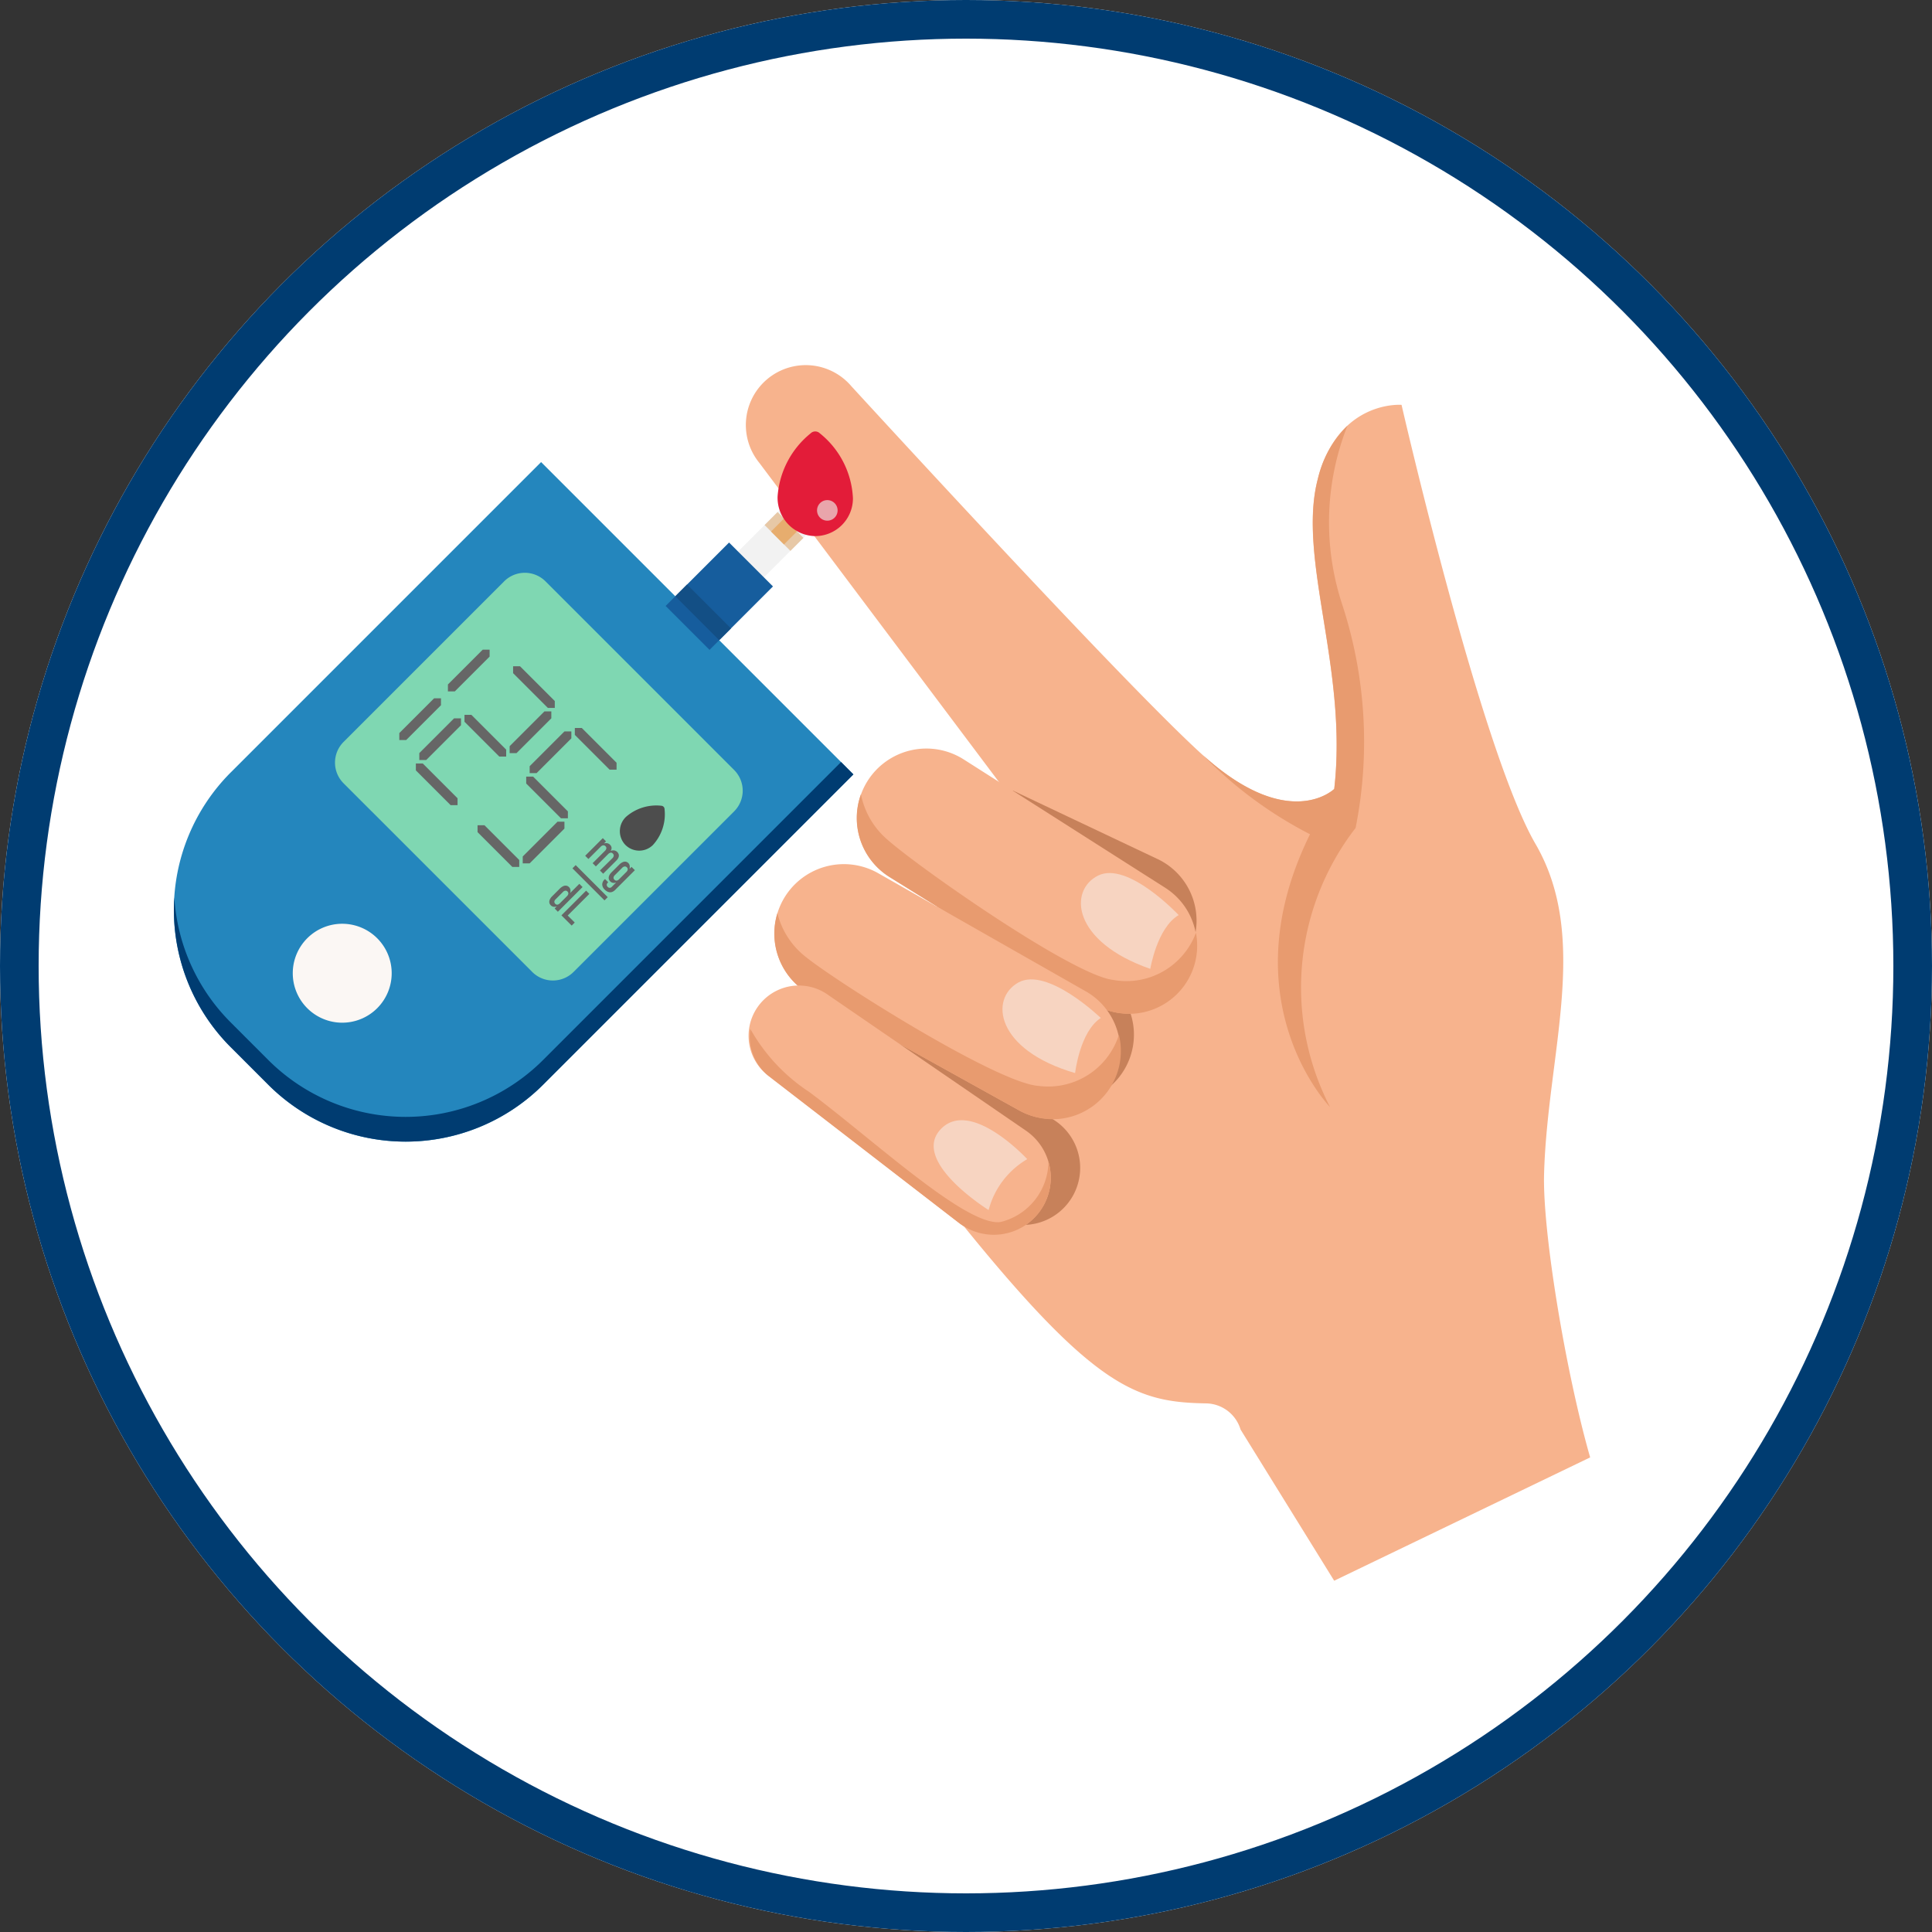 <svg xmlns="http://www.w3.org/2000/svg" xmlns:xlink="http://www.w3.org/1999/xlink" width="100" height="100" viewBox="0 0 100 100">
  <rect x="0" y="0" width="100" height="100" fill="#333333" stroke="none"/>
  <defs>
    <clipPath id="clip-path">
      <rect id="Rectangle_6335" data-name="Rectangle 6335" width="78.622" height="67.016" transform="translate(-3 -3)" fill="none"/>
    </clipPath>
  </defs>
  <g id="Group_44422" data-name="Group 44422" transform="translate(-252.855 394)">
    <g id="Ellipse_98" data-name="Ellipse 98" transform="translate(252.855 -394)" fill="#fff" stroke="#003c71" stroke-width="2">
      <circle cx="50" cy="50" r="50" stroke="none"/>
      <circle cx="50" cy="50" r="49" fill="none"/>
    </g>
    <g id="Group_42829" data-name="Group 42829" transform="translate(261.855 -375.008)">
      <g id="Group_42828" data-name="Group 42828" transform="translate(0 0)" clip-path="url(#clip-path)">
        <path id="Path_21865" data-name="Path 21865" d="M19.007,9.193,2.946,25.254a10.061,10.061,0,0,0,0,14.228l1.938,1.938a10.06,10.06,0,0,0,14.228,0L35.172,25.358Z" transform="translate(0 -4.268)" fill="#2486bd"/>
        <path id="Path_21866" data-name="Path 21866" d="M34.535,38.174,19.114,53.595a10.061,10.061,0,0,1-14.228,0L2.949,51.657A10.017,10.017,0,0,1,.025,45.183a10.032,10.032,0,0,0,2.924,7.754l1.937,1.938a10.061,10.061,0,0,0,14.228,0l16.06-16.061Z" transform="translate(-0.002 -17.724)" fill="#003c71"/>
        <path id="Path_21867" data-name="Path 21867" d="M15.859,58.173a2.56,2.56,0,1,1,0-3.62,2.56,2.56,0,0,1,0,3.62" transform="translate(-5.335 -24.981)" fill="#fbf7f4"/>
        <path id="Path_21868" data-name="Path 21868" d="M36.232,30.1l-9.77-9.77a1.515,1.515,0,0,0-2.136,0l-8.317,8.317a1.514,1.514,0,0,0,0,2.135l9.77,9.77a1.513,1.513,0,0,0,2.135,0l8.317-8.317a1.514,1.514,0,0,0,0-2.135" transform="translate(-7.229 -9.234)" fill="#7fd7b2"/>
        <rect id="Rectangle_6329" data-name="Rectangle 6329" width="4.644" height="1.893" transform="matrix(0.707, -0.707, 0.707, 0.707, 28.529, 10.229)" fill="#f2f2f2"/>
        <rect id="Rectangle_6330" data-name="Rectangle 6330" width="0.952" height="1.893" transform="matrix(0.707, -0.707, 0.707, 0.707, 30.574, 8.184)" fill="#e7c8a6"/>
        <rect id="Rectangle_6331" data-name="Rectangle 6331" width="0.946" height="0.946" transform="translate(30.909 8.519) rotate(-45)" fill="#e7ad6e"/>
        <rect id="Rectangle_6332" data-name="Rectangle 6332" width="4.644" height="3.215" transform="translate(25.452 12.372) rotate(-45)" fill="#165d9d"/>
        <rect id="Rectangle_6333" data-name="Rectangle 6333" width="0.863" height="3.215" transform="translate(25.953 11.87) rotate(-45)" fill="#134f85"/>
        <path id="Path_21869" data-name="Path 21869" d="M26.835,29.478l1.8-1.8v-.358h-.358l-1.8,1.8v.358Z" transform="translate(-12.293 -12.684)" fill="#666"/>
        <path id="Path_21870" data-name="Path 21870" d="M22.137,34.176l1.8-1.8v-.358H23.58l-1.8,1.8v.358Z" transform="translate(-10.112 -14.865)" fill="#666"/>
        <path id="Path_21871" data-name="Path 21871" d="M34.934,30.72l-1.8-1.8h-.358v.358l1.8,1.8h.358Z" transform="translate(-15.218 -13.427)" fill="#666"/>
        <path id="Path_21872" data-name="Path 21872" d="M32.8,35.442l1.8-1.8v-.358h-.358l-1.8,1.8v.358Z" transform="translate(-15.063 -15.454)" fill="#666"/>
        <path id="Path_21873" data-name="Path 21873" d="M30.236,35.418l-1.8-1.8h-.358v.358l1.8,1.8h.358Z" transform="translate(-13.036 -15.609)" fill="#666"/>
        <path id="Path_21874" data-name="Path 21874" d="M24.071,36.11l1.8-1.8v-.358h-.358l-1.8,1.8v.358Z" transform="translate(-11.01 -15.764)" fill="#666"/>
        <path id="Path_21875" data-name="Path 21875" d="M25.538,40.116l-1.8-1.8h-.358v.358l1.8,1.8h.358Z" transform="translate(-10.855 -17.79)" fill="#666"/>
        <path id="Path_21876" data-name="Path 21876" d="M40.9,36.685l-1.8-1.8H38.74v.358l1.8,1.8H40.9Z" transform="translate(-17.987 -16.197)" fill="#666"/>
        <path id="Path_21877" data-name="Path 21877" d="M34.734,37.377l1.8-1.8v-.358h-.358l-1.8,1.8v.358Z" transform="translate(-15.961 -16.352)" fill="#666"/>
        <path id="Path_21878" data-name="Path 21878" d="M36.2,41.383l-1.8-1.8h-.358v.358l1.8,1.8H36.2Z" transform="translate(-15.806 -18.378)" fill="#666"/>
        <path id="Path_21879" data-name="Path 21879" d="M34.066,46.1l1.8-1.8v-.358h-.358l-1.8,1.8V46.1Z" transform="translate(-15.651 -20.404)" fill="#666"/>
        <path id="Path_21880" data-name="Path 21880" d="M31.5,46.081l-1.8-1.8h-.358v.358l1.8,1.8H31.5Z" transform="translate(-13.624 -20.559)" fill="#666"/>
        <path id="Path_21881" data-name="Path 21881" d="M41.476,46.378a.3.3,0,0,0-.249-.219.35.35,0,0,0-.171.029.33.33,0,0,0,.022-.043A.25.25,0,0,0,41.1,46a.267.267,0,0,0-.077-.133.282.282,0,0,0-.167-.083.345.345,0,0,0-.151.019l.111-.111-.167-.167-.912.912.167.167.628-.627a.24.24,0,0,1,.136-.08.142.142,0,0,1,.121.048.13.13,0,0,1,.044.113.244.244,0,0,1-.078.13l-.633.633.167.167.627-.627a.263.263,0,0,1,.134-.083.129.129,0,0,1,.115.043.146.146,0,0,1,.05.118.231.231,0,0,1-.077.133L40.5,47.2l.167.167.682-.681a.49.49,0,0,0,.11-.157.249.249,0,0,0,.016-.151" transform="translate(-18.448 -21.135)" fill="#666"/>
        <path id="Path_21882" data-name="Path 21882" d="M42.9,48.069l-.107.107a.394.394,0,0,0,.014-.147.256.256,0,0,0-.072-.157A.253.253,0,0,0,42.6,47.8a.289.289,0,0,0-.166.028.626.626,0,0,0-.176.129l-.389.389a.579.579,0,0,0-.124.171.283.283,0,0,0-.024.162.262.262,0,0,0,.077.141.255.255,0,0,0,.16.076.319.319,0,0,0,.148-.023l-.225.226a.164.164,0,0,1-.109.054.169.169,0,0,1-.156-.156.164.164,0,0,1,.055-.111l.022-.022-.166-.166-.022.022a.36.36,0,0,0-.122.26.379.379,0,0,0,.129.265.485.485,0,0,0,.181.12.3.3,0,0,0,.183.007.4.4,0,0,0,.172-.107l1.025-1.025Zm-.73.7a.137.137,0,0,1-.082.008.148.148,0,0,1-.073-.043.14.14,0,0,1-.047-.112.191.191,0,0,1,.063-.12l.383-.383a.221.221,0,0,1,.129-.071.133.133,0,0,1,.115.043.137.137,0,0,1,.033.158.257.257,0,0,1-.06.085l-.377.377a.262.262,0,0,1-.084.058" transform="translate(-19.212 -22.191)" fill="#666"/>
        <path id="Path_21883" data-name="Path 21883" d="M37.354,50.421a.393.393,0,0,0,.015-.147.262.262,0,0,0-.214-.232.283.283,0,0,0-.166.027.62.62,0,0,0-.176.129l-.389.389a.586.586,0,0,0-.124.171.285.285,0,0,0-.024.162.26.26,0,0,0,.077.14.251.251,0,0,0,.16.076.325.325,0,0,0,.148-.024l-.111.112.167.167,1.278-1.278-.167-.167Zm-.618.592a.14.14,0,0,1-.081.009.152.152,0,0,1-.073-.043.14.14,0,0,1-.046-.111.19.19,0,0,1,.063-.12l.373-.373A.225.225,0,0,1,37.1,50.3a.135.135,0,0,1,.115.043.146.146,0,0,1,.042.074.138.138,0,0,1-.01.083.272.272,0,0,1-.06.086l-.366.366a.262.262,0,0,1-.084.058" transform="translate(-16.842 -23.191)" fill="#666"/>
        <path id="Path_21884" data-name="Path 21884" d="M37.769,51.891l1.12-1.12-.167-.167-1.278,1.278.089.089.078.077.364.364.158-.158Z" transform="translate(-17.385 -23.496)" fill="#666"/>
        <rect id="Rectangle_6334" data-name="Rectangle 6334" width="0.236" height="2.346" transform="translate(20.63 25.953) rotate(-45)" fill="#666"/>
        <path id="Path_21885" data-name="Path 21885" d="M45.235,42.4a2.386,2.386,0,0,0-1.819.568,1.024,1.024,0,0,0-.05,1.449,1.009,1.009,0,0,0,1.437.013,2.361,2.361,0,0,0,.6-1.857.175.175,0,0,0-.173-.172" transform="translate(-20.006 -19.687)" fill="#4d4d4d"/>
        <path id="Path_21886" data-name="Path 21886" d="M96.646,41.766c.175-6.234,2.4-12.183-.444-17.076S89.269,1.963,89.269,1.963,86,1.693,84.93,5.809s1.568,9.8.852,16.036c0,0-2.334,2.292-6.8-1.753C75.488,16.93,65.147,5.742,60.793,1a3.1,3.1,0,0,0-4.766,3.965L69.683,23.151s-12.611,9.3-4.07,20.077c7.636,9.632,9.845,10.354,13.538,10.419A1.894,1.894,0,0,1,80.936,55l4.846,7.826,13.249-6.383c-1.259-4.39-2.47-11.668-2.385-14.678" transform="translate(-25.725 0)" fill="#f7b38d"/>
        <path id="Path_21887" data-name="Path 21887" d="M81.346,44.474l-7.491-3.546L65.548,58.679,72.887,63a2.951,2.951,0,1,0,2.85-5.165l-7.03-3.627,6.575,2.636a3.531,3.531,0,0,0,3.867-5.716,3.531,3.531,0,0,0,2.2-6.654" transform="translate(-30.434 -19.003)" fill="#c7815a"/>
        <path id="Path_21888" data-name="Path 21888" d="M66.526,38.577h0a3.6,3.6,0,0,0,1.16,4.947L78.21,50.069a3.531,3.531,0,0,0,3.762-5.976L71.519,37.434a3.6,3.6,0,0,0-4.993,1.143" transform="translate(-30.638 -17.119)" fill="#f7b38d"/>
        <path id="Path_21889" data-name="Path 21889" d="M79.264,50.9c-2.1-.238-10.023-5.789-11.682-7.253A4.139,4.139,0,0,1,66.2,41.288a3.6,3.6,0,0,0,1.481,4.286L78.21,52.12a3.528,3.528,0,0,0,5.33-3.66A3.842,3.842,0,0,1,79.264,50.9" transform="translate(-30.638 -19.17)" fill="#e89b6f"/>
        <path id="Path_21890" data-name="Path 21890" d="M91.229,53.861s.349-2.13,1.47-2.782c0,0-2.633-2.81-4.173-2.045s-1.34,3.423,2.7,4.827" transform="translate(-40.69 -22.706)" fill="#f7d4c1"/>
        <path id="Path_21891" data-name="Path 21891" d="M106,40.947A13.5,13.5,0,0,1,107.324,26.5a22.856,22.856,0,0,0-.7-11.586,13.582,13.582,0,0,1,.279-9.235,5.543,5.543,0,0,0-1.535,2.765c-1.069,4.116,1.568,9.8.852,16.036,0,0-2.333,2.292-6.8-1.753a21.326,21.326,0,0,0,5.544,4.1C100.694,35.493,106,40.947,106,40.947" transform="translate(-46.158 -2.638)" fill="#e89b6f"/>
        <path id="Path_21892" data-name="Path 21892" d="M58.467,49.9h0a3.6,3.6,0,0,0,1.407,4.882L70.713,60.8a3.531,3.531,0,0,0,3.457-6.157L63.4,48.514A3.6,3.6,0,0,0,58.467,49.9" transform="translate(-26.939 -22.306)" fill="#f7b38d"/>
        <path id="Path_21893" data-name="Path 21893" d="M71.7,61.721c-2.114-.132-10.3-5.28-12.031-6.659a4.139,4.139,0,0,1-1.492-2.282,3.6,3.6,0,0,0,1.694,4.207L70.713,63a3.528,3.528,0,0,0,5.14-3.923A3.842,3.842,0,0,1,71.7,61.721" transform="translate(-26.939 -24.506)" fill="#e89b6f"/>
        <path id="Path_21894" data-name="Path 21894" d="M83.819,64.026s.242-2.145,1.329-2.852c0,0-2.77-2.674-4.27-1.833s-1.167,3.486,2.941,4.685" transform="translate(-37.172 -27.476)" fill="#f7d4c1"/>
        <path id="Path_21895" data-name="Path 21895" d="M59.712,60.307,69.934,67.32a2.951,2.951,0,1,1-3.473,4.769l-9.813-7.574a2.6,2.6,0,0,1,3.064-4.209" transform="translate(-25.831 -27.789)" fill="#f7b38d"/>
        <path id="Path_21896" data-name="Path 21896" d="M68.613,73.959c-1.77.239-6.6-4.277-9.892-6.73a9.413,9.413,0,0,1-3.051-3.265,2.6,2.6,0,0,0,.98,2.462L66.463,74A2.951,2.951,0,0,0,71.1,70.829a3.25,3.25,0,0,1-2.482,3.13" transform="translate(-25.833 -29.699)" fill="#e89b6f"/>
        <path id="Path_21897" data-name="Path 21897" d="M76.254,77.436a4.324,4.324,0,0,1,2-2.639s-2.953-3.2-4.493-1.534,2.5,4.173,2.5,4.173" transform="translate(-34.084 -33.792)" fill="#f7d4c1"/>
        <path id="Path_21898" data-name="Path 21898" d="M60.044,6.331A4.619,4.619,0,0,0,58.331,9.6a1.985,1.985,0,0,0,1.915,2.051A1.953,1.953,0,0,0,62.231,9.7a4.567,4.567,0,0,0-1.715-3.37.339.339,0,0,0-.472,0" transform="translate(-27.083 -2.895)" fill="#e31c39"/>
        <path id="Path_21899" data-name="Path 21899" d="M63.209,13.4a.532.532,0,1,1-.532-.532.532.532,0,0,1,.532.532" transform="translate(-28.855 -5.974)" fill="#e9a5ab"/>
      </g>
    </g>
  </g>
</svg>

